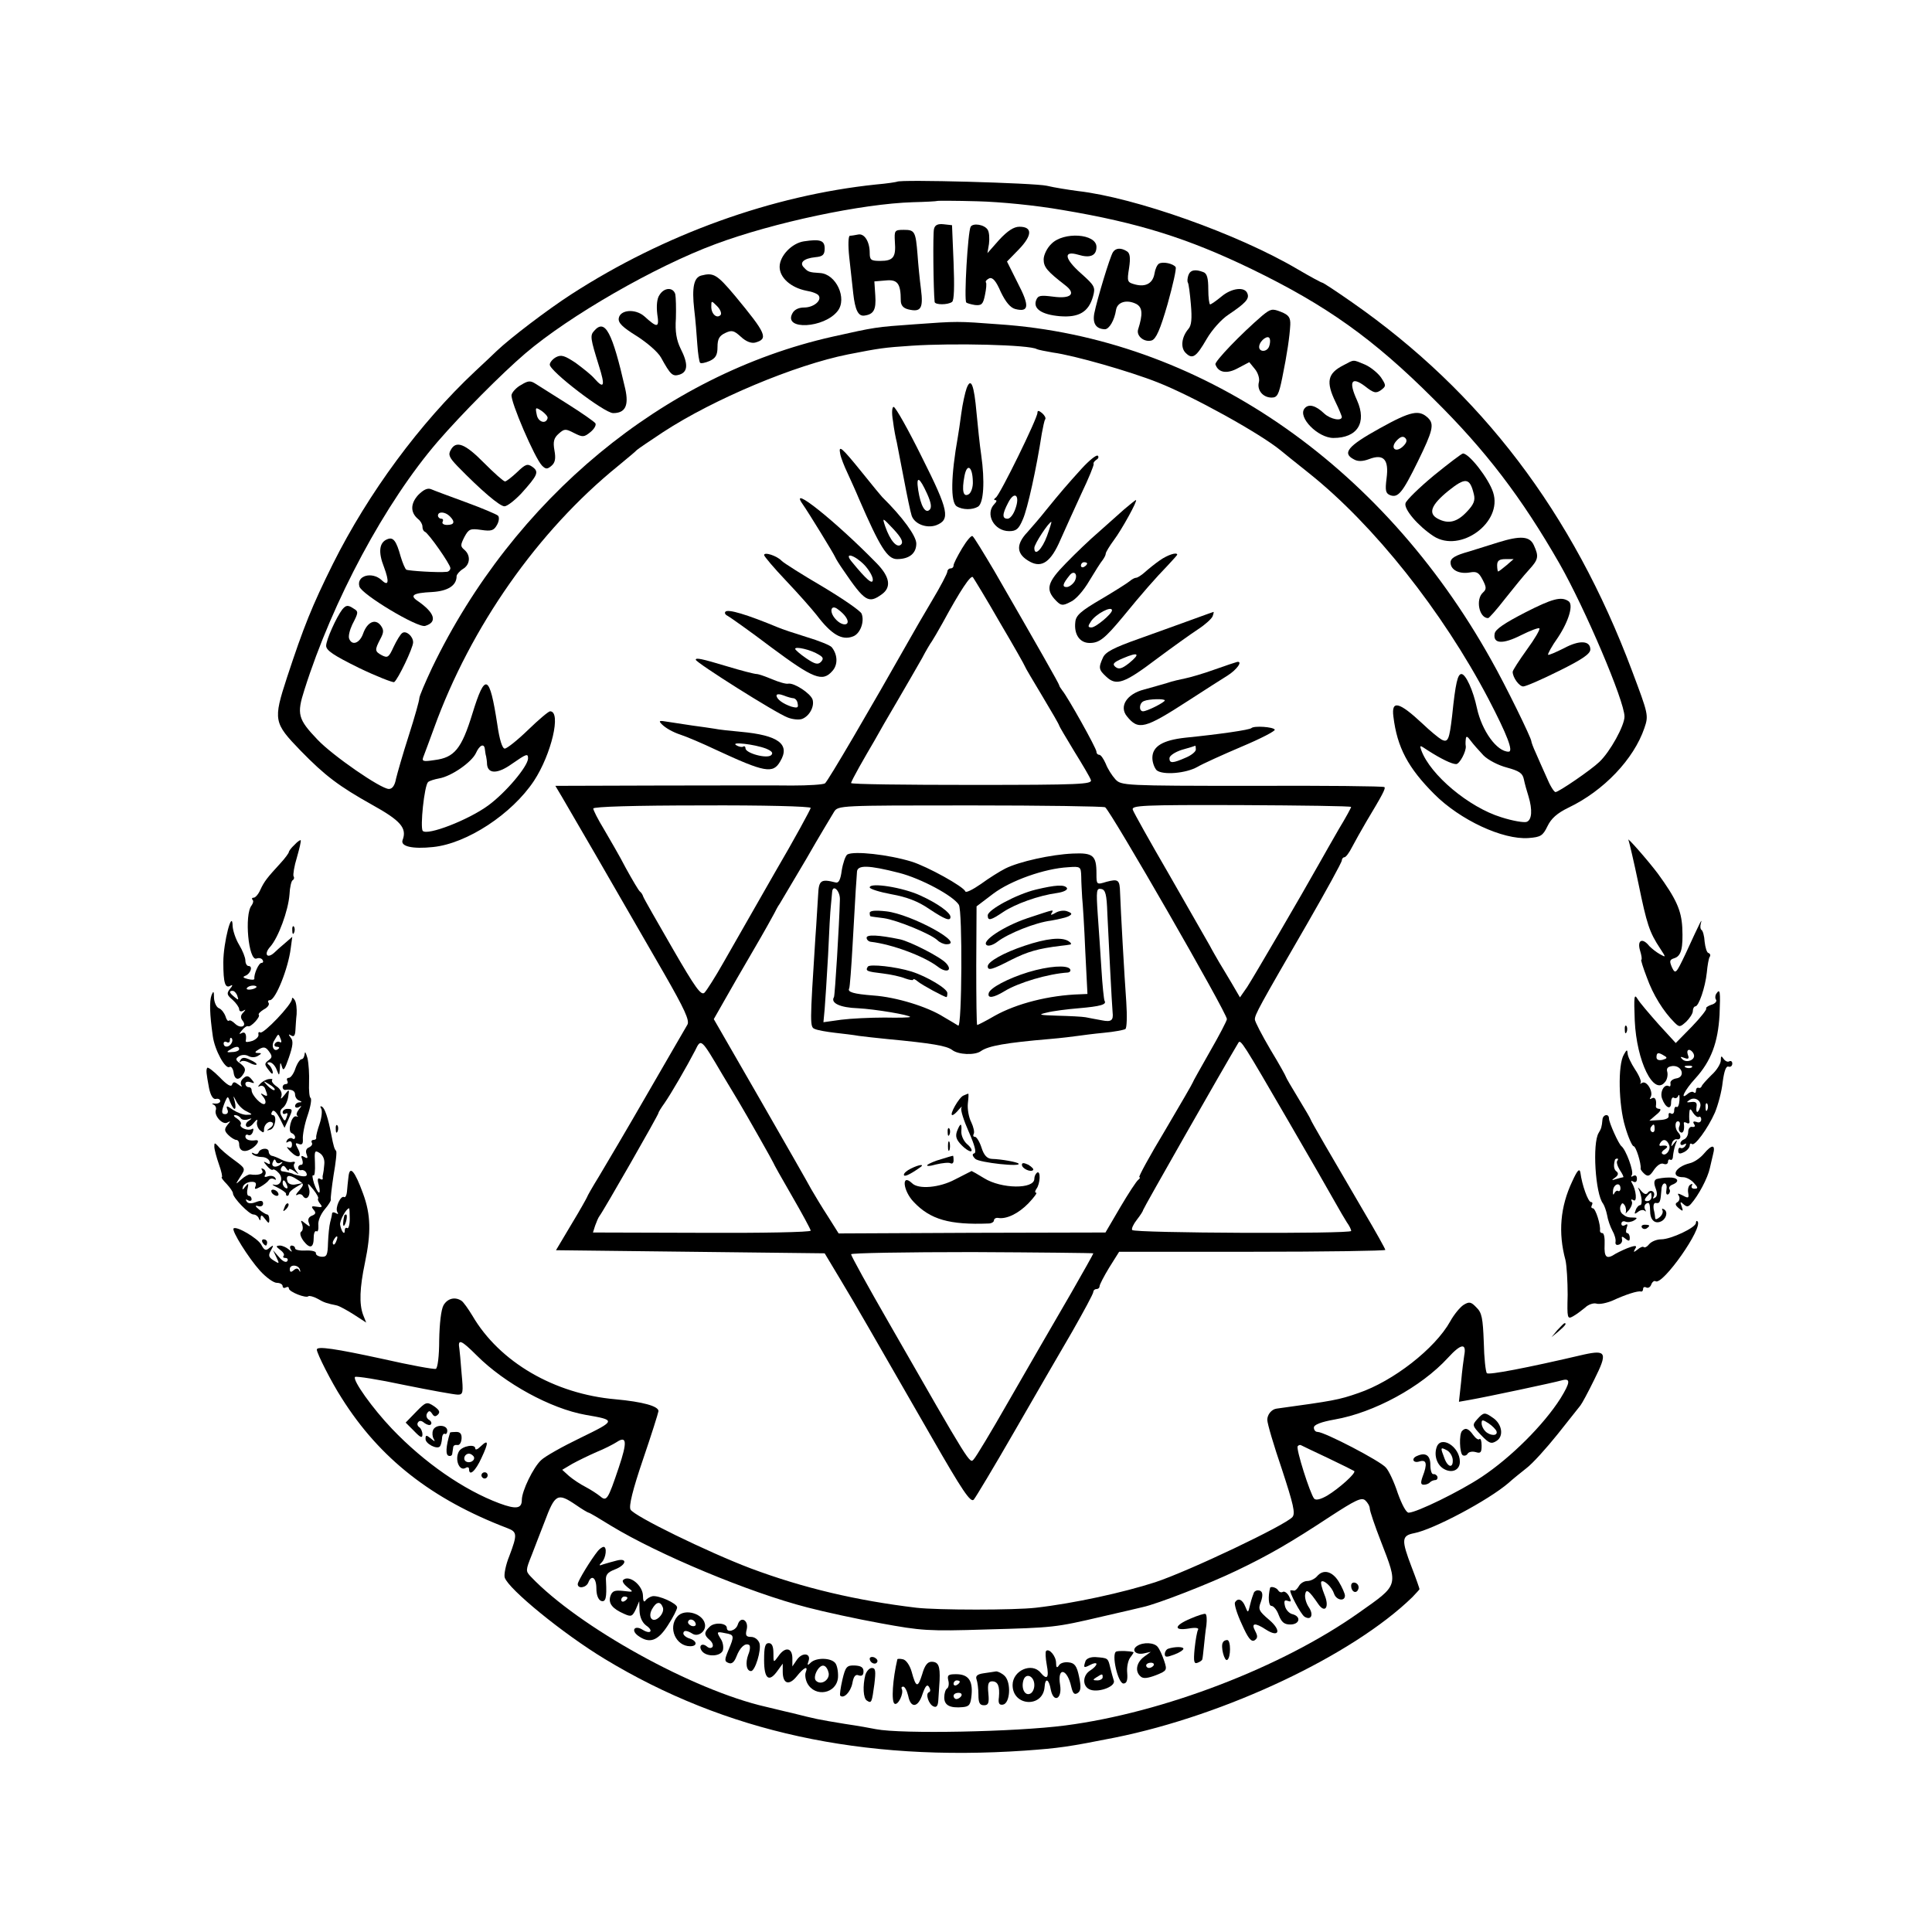 <?xml version="1.0" standalone="no"?>
<!DOCTYPE svg PUBLIC "-//W3C//DTD SVG 20010904//EN"
 "http://www.w3.org/TR/2001/REC-SVG-20010904/DTD/svg10.dtd">
<svg version="1.0" xmlns="http://www.w3.org/2000/svg"
 width="622pt" height="622pt" viewBox="0 0 622 622"
 preserveAspectRatio="xMidYMid meet">
<g transform="translate(0,622) scale(0.1,-0.1)"
fill="#000000" stroke="none">
<path d="M2888 5635 c-2 -1 -32 -6 -68 -9 -334 -35 -681 -160 -980 -353 -76
-49 -197 -141 -241 -183 -8 -8 -40 -38 -70 -66 -177 -166 -343 -391 -457 -619
-68 -137 -94 -202 -148 -366 -45 -138 -43 -146 44 -236 79 -81 123 -114 230
-174 92 -51 113 -75 98 -114 -7 -20 32 -29 98 -22 109 11 254 106 325 213 56
85 89 224 52 224 -5 0 -37 -27 -71 -60 -34 -33 -68 -60 -75 -60 -8 0 -17 29
-24 78 -25 162 -39 168 -80 35 -35 -114 -58 -142 -122 -150 -39 -6 -42 -4 -35
13 4 10 19 51 33 89 118 327 335 636 593 845 30 25 57 47 60 51 3 3 41 29 85
58 164 107 425 216 595 250 102 20 115 22 205 28 134 9 381 3 403 -11 4 -2 28
-7 52 -11 68 -9 249 -61 337 -96 112 -44 329 -164 396 -219 7 -6 48 -39 92
-74 208 -166 429 -444 577 -726 61 -117 81 -170 65 -170 -38 0 -86 67 -102
140 -12 57 -36 110 -50 110 -12 0 -19 -28 -30 -135 -9 -76 -13 -87 -34 -76 -9
5 -37 28 -61 51 -76 71 -101 77 -94 23 12 -99 47 -165 132 -250 83 -83 220
-147 303 -141 39 3 46 7 61 38 12 25 31 42 68 60 113 54 210 156 244 256 14
41 13 44 -40 185 -191 509 -486 896 -900 1185 -50 35 -94 64 -97 64 -3 0 -38
19 -79 43 -193 114 -524 231 -708 252 -30 4 -75 11 -100 17 -40 9 -473 21
-482 13z m532 -91 c245 -41 404 -91 609 -190 241 -117 392 -224 587 -419 167
-165 283 -317 405 -530 82 -144 209 -442 209 -492 0 -29 -46 -113 -81 -146
-27 -26 -131 -97 -141 -97 -5 0 -18 21 -29 48 -12 26 -27 61 -35 79 -8 17 -14
34 -14 37 0 10 -83 180 -129 261 -354 635 -944 1038 -1586 1081 -133 10 -132
10 -270 0 -127 -9 -126 -9 -265 -40 -543 -122 -1027 -522 -1289 -1066 -22 -47
-41 -91 -41 -98 0 -7 -15 -61 -34 -120 -19 -59 -37 -122 -41 -139 -4 -22 -12
-33 -23 -33 -26 0 -182 108 -230 159 -63 66 -67 82 -42 160 91 288 261 604
429 799 76 88 206 219 282 284 143 122 418 280 612 352 188 70 472 130 636
135 42 1 77 3 78 4 0 1 59 1 130 -1 75 -2 187 -13 273 -28z m1356 -1756 c15
-15 48 -32 75 -39 40 -11 51 -18 55 -38 3 -15 10 -39 15 -55 13 -43 11 -76 -6
-82 -8 -3 -45 3 -82 15 -104 32 -228 136 -257 215 -6 18 -6 18 21 0 42 -27 77
-44 91 -44 11 0 33 41 31 58 -1 4 -1 14 0 22 1 12 5 10 16 -5 8 -11 27 -32 41
-47z m-3215 20 c1 -7 2 -17 4 -23 1 -5 3 -17 3 -26 3 -31 34 -31 79 1 49 34
53 35 53 18 -1 -26 -72 -110 -128 -151 -64 -47 -196 -98 -211 -82 -9 11 5 145
17 157 4 4 20 9 36 12 40 7 104 52 118 81 12 27 27 33 29 13z"/>
<path d="M3007 5483 c-4 -14 -2 -197 2 -235 1 -10 43 -10 56 0 7 4 8 51 5 127
l-5 120 -27 3 c-18 2 -28 -2 -31 -15z"/>
<path d="M3125 5490 c-9 -15 -22 -237 -14 -244 2 -2 15 -6 28 -8 21 -2 26 2
32 32 4 19 6 38 3 41 -2 4 3 9 11 13 11 4 22 -9 37 -44 16 -33 31 -51 47 -55
44 -11 46 10 8 83 l-35 70 39 40 c43 45 43 72 1 72 -18 0 -38 -13 -65 -42
l-38 -43 5 30 c2 17 1 37 -4 45 -10 17 -47 23 -55 10z"/>
<path d="M2881 5442 c4 -50 -5 -62 -47 -62 -30 0 -34 3 -34 26 0 36 -17 63
-37 59 -10 -2 -22 -4 -27 -4 -5 -1 -6 -30 -2 -68 4 -38 10 -90 13 -118 6 -53
16 -74 36 -71 30 4 38 19 35 64 l-3 46 36 3 c38 4 49 -9 49 -64 0 -16 8 -25
24 -29 41 -10 49 3 41 65 -4 31 -9 81 -11 111 -6 75 -9 80 -44 80 -30 0 -31
-2 -29 -38z"/>
<path d="M3385 5435 c-14 -13 -25 -36 -25 -50 0 -25 11 -38 69 -83 37 -28 19
-45 -39 -37 -40 5 -48 4 -54 -11 -11 -28 18 -47 76 -52 62 -5 93 14 107 64 8
29 6 34 -39 74 -54 48 -57 74 -9 60 39 -12 59 -3 59 25 0 43 -106 50 -145 10z"/>
<path d="M2588 5443 c-39 -6 -78 -47 -78 -82 0 -35 36 -67 86 -77 19 -3 37
-10 40 -16 10 -16 -17 -38 -47 -38 -18 0 -32 -7 -38 -19 -30 -55 103 -48 146
8 31 40 -5 119 -57 122 -35 2 -39 4 -51 17 -17 16 -2 30 36 34 24 2 30 8 30
28 0 26 -14 31 -67 23z"/>
<path d="M3583 5408 c-10 -16 -51 -152 -60 -197 -6 -33 6 -50 34 -51 14 0 31
29 36 62 4 26 35 35 66 19 19 -11 21 -32 5 -82 -6 -21 20 -42 44 -35 14 5 27
34 51 117 17 61 29 114 26 119 -7 11 -41 19 -54 11 -6 -4 -12 -18 -14 -31 -5
-31 -27 -45 -62 -36 -26 7 -27 9 -20 53 5 33 3 48 -7 54 -19 12 -36 11 -45 -3z"/>
<path d="M3826 5334 c-3 -9 -4 -19 -2 -23 3 -4 7 -36 10 -71 4 -46 2 -68 -8
-79 -22 -26 -26 -60 -9 -77 22 -22 34 -14 68 45 17 29 47 63 70 78 55 37 68
51 61 68 -8 23 -51 18 -84 -10 -17 -14 -33 -25 -36 -25 -3 0 -6 22 -6 49 0 35
-4 51 -16 55 -26 10 -42 7 -48 -10z"/>
<path d="M2258 5333 c-24 -6 -31 -38 -23 -109 4 -32 8 -83 10 -113 2 -29 6
-56 9 -59 3 -3 17 0 31 6 19 9 25 19 25 45 0 26 6 36 25 45 21 10 28 8 50 -12
16 -15 33 -22 46 -19 44 12 36 29 -65 151 -58 69 -69 75 -108 65z m62 -127
c-12 -13 -30 3 -30 26 0 21 0 21 19 2 10 -10 15 -23 11 -28z"/>
<path d="M2123 5270 c-8 -11 -10 -35 -7 -61 7 -45 1 -46 -42 -7 -29 25 -78 21
-82 -7 -2 -15 13 -29 58 -57 33 -21 68 -51 78 -69 31 -56 37 -62 60 -55 27 9
28 35 3 84 -13 27 -18 54 -15 97 1 33 0 68 -2 78 -7 23 -36 22 -51 -3z"/>
<path d="M4064 5204 c-70 -60 -154 -148 -151 -157 9 -27 37 -32 73 -12 l36 19
18 -22 c10 -12 16 -31 13 -42 -7 -26 13 -50 41 -50 18 0 23 9 34 63 16 78 24
134 26 171 1 24 -5 32 -30 42 -28 11 -33 10 -60 -12z m22 -99 c-7 -20 -35 -19
-32 1 3 19 30 38 34 23 2 -5 1 -16 -2 -24z"/>
<path d="M1913 5155 c-14 -15 -12 -25 15 -112 21 -66 17 -77 -14 -42 -10 12
-38 34 -61 51 -35 23 -46 27 -63 18 -11 -6 -20 -17 -20 -24 0 -21 176 -156
204 -156 39 0 51 24 39 78 -42 184 -65 227 -100 187z"/>
<path d="M4325 5044 c-51 -26 -57 -53 -25 -119 11 -22 19 -43 20 -47 0 -15
-36 -8 -56 10 -28 27 -51 33 -64 17 -23 -28 43 -95 93 -95 77 0 108 49 76 121
-28 61 -18 78 25 46 29 -23 36 -24 52 -13 17 13 17 15 0 41 -10 14 -33 33 -51
41 -41 17 -34 17 -70 -2z"/>
<path d="M1678 4981 c-15 -8 -29 -23 -31 -32 -5 -19 75 -205 98 -228 12 -12
17 -12 30 -1 12 10 15 23 10 50 -5 28 -2 40 14 54 18 16 22 16 49 2 28 -14 32
-14 53 3 12 10 19 22 16 28 -3 5 -43 33 -89 62 -46 29 -92 58 -103 65 -17 11
-24 11 -47 -3z m85 -107 c-5 -21 -31 -13 -35 11 -5 24 -4 25 16 12 11 -8 20
-18 19 -23z"/>
<path d="M4442 4841 c-103 -57 -122 -80 -83 -100 12 -7 28 -7 49 1 47 18 64
-2 56 -62 -5 -39 -3 -48 11 -54 26 -10 40 7 90 109 48 98 53 119 33 139 -29
28 -55 23 -156 -33z m76 -57 c-24 -24 -44 -7 -22 17 12 13 21 16 28 9 7 -7 5
-15 -6 -26z"/>
<path d="M1451 4771 c-9 -15 -4 -25 22 -52 76 -78 136 -129 151 -129 9 0 33
19 54 41 54 60 58 70 36 86 -16 11 -22 9 -49 -17 -17 -16 -35 -30 -39 -30 -5
0 -35 27 -68 60 -61 62 -90 73 -107 41z"/>
<path d="M4616 4689 c-47 -39 -88 -79 -91 -89 -6 -19 40 -73 90 -106 86 -56
224 44 192 141 -14 44 -77 125 -97 125 -4 0 -46 -32 -94 -71z m129 -60 c5 -20
0 -33 -23 -57 -31 -33 -59 -40 -93 -22 -32 17 -22 44 33 89 56 45 70 44 83
-10z"/>
<path d="M1346 4626 c-25 -28 -25 -56 0 -77 8 -6 14 -17 14 -24 0 -8 3 -15 8
-17 12 -5 82 -105 82 -117 0 -6 -6 -12 -12 -12 -27 -3 -122 3 -130 7 -4 3 -12
22 -18 42 -14 51 -24 64 -43 56 -26 -10 -30 -41 -11 -89 18 -48 15 -64 -7 -43
-31 29 -82 15 -72 -20 6 -25 189 -135 212 -127 40 12 31 42 -24 80 -27 18 -16
26 46 29 51 3 79 21 79 51 0 5 9 16 20 23 24 14 26 44 5 62 -13 11 -13 15 0
41 14 26 19 28 54 23 33 -5 41 -2 51 16 7 12 8 26 3 30 -4 4 -51 24 -103 43
-52 19 -103 38 -112 42 -12 5 -25 -2 -42 -19z m102 -68 c18 -18 15 -28 -9 -28
-11 0 -17 5 -14 10 3 6 1 10 -4 10 -6 0 -11 5 -11 10 0 14 23 13 38 -2z"/>
<path d="M4824 4474 c-21 -7 -65 -20 -96 -30 -43 -12 -58 -21 -58 -35 0 -24
28 -38 62 -32 22 4 29 0 41 -23 13 -25 13 -31 1 -42 -24 -22 -12 -82 17 -82 3
0 28 28 55 63 27 34 61 76 76 92 31 34 33 43 16 80 -13 29 -43 31 -114 9z m26
-74 c-13 -11 -25 -20 -27 -20 -1 0 -3 9 -3 20 0 15 7 20 27 20 l26 0 -23 -20z"/>
<path d="M4910 4248 c-66 -34 -96 -54 -98 -68 -6 -33 26 -35 85 -5 30 15 57
25 59 22 3 -3 -15 -34 -40 -68 -25 -35 -46 -67 -46 -72 0 -18 21 -47 34 -47 8
0 59 22 115 50 75 37 101 55 101 69 0 29 -35 31 -85 4 -26 -13 -49 -23 -51
-21 -2 2 12 28 32 56 35 53 51 107 33 117 -23 15 -51 8 -139 -37z"/>
<path d="M1102 4258 c-19 -25 -52 -98 -52 -117 0 -15 24 -31 105 -71 58 -28
110 -48 114 -46 12 8 61 110 61 128 0 20 -23 39 -35 30 -6 -4 -18 -24 -28 -45
-15 -33 -19 -36 -37 -27 -24 13 -24 17 -6 52 12 22 12 30 2 44 -18 24 -44 11
-57 -26 -11 -31 -36 -40 -45 -16 -3 8 2 28 10 45 20 39 21 42 4 52 -18 12 -24
11 -36 -3z"/>
<path d="M3112 4970 c-5 -14 -13 -50 -17 -80 -4 -30 -9 -64 -11 -75 -23 -129
-24 -212 -4 -225 19 -12 51 -12 69 -1 18 12 22 82 10 166 -5 33 -11 94 -15
135 -8 91 -18 117 -32 80z m20 -300 c1 -17 -5 -36 -13 -41 -18 -11 -23 11 -14
58 8 43 26 32 27 -17z"/>
<path d="M2875 4864 c3 -25 9 -56 12 -67 2 -12 13 -66 23 -119 10 -53 21 -106
25 -118 9 -27 48 -42 79 -31 46 18 41 46 -46 219 -44 89 -85 162 -91 162 -5 0
-7 -18 -2 -46z m110 -234 c13 -29 15 -44 8 -51 -14 -14 -29 12 -37 64 -7 47 4
42 29 -13z"/>
<path d="M3340 4891 c0 -18 -121 -265 -134 -273 -6 -4 -7 -8 -2 -8 6 0 5 -5
-2 -12 -32 -32 -2 -88 47 -88 23 0 31 7 44 38 15 33 44 165 61 276 4 21 8 42
11 46 3 4 -2 13 -10 20 -11 9 -15 9 -15 1z m-71 -309 c-6 -18 -17 -32 -25 -32
-18 0 -18 14 2 52 20 39 39 24 23 -20z"/>
<path d="M2705 4759 c2 -12 13 -40 24 -63 10 -22 27 -59 36 -81 68 -157 92
-195 123 -195 39 0 62 18 62 50 0 24 -43 84 -110 150 -3 3 -32 38 -64 78 -67
83 -77 91 -71 61z m196 -292 c-13 -13 -35 12 -51 58 -10 30 -10 30 26 -8 26
-28 33 -42 25 -50z"/>
<path d="M3483 4712 c-48 -53 -67 -75 -115 -134 -18 -23 -45 -54 -60 -71 -39
-41 -36 -72 9 -96 38 -20 67 1 97 71 15 34 46 102 68 150 23 48 40 90 39 94
-2 4 3 10 9 14 7 4 8 10 4 13 -5 3 -28 -16 -51 -41z m-112 -217 c-16 -44 -41
-68 -41 -39 0 13 47 84 55 84 1 0 -5 -20 -14 -45z"/>
<path d="M2584 4597 c19 -27 100 -159 105 -171 2 -5 13 -23 25 -40 70 -103 82
-110 124 -80 33 23 27 57 -16 101 -133 136 -285 257 -238 190z m199 -196 c15
-16 27 -37 27 -47 0 -18 -20 -1 -69 59 -25 31 11 20 42 -12z"/>
<path d="M3619 4580 c-19 -17 -56 -50 -82 -73 -27 -23 -74 -68 -105 -100 -61
-62 -67 -85 -32 -121 16 -16 21 -17 46 -4 17 7 43 37 61 68 18 30 37 60 43 67
5 7 10 16 10 21 0 4 12 24 26 43 25 33 78 129 71 129 -2 0 -19 -14 -38 -30z
m-119 -174 c0 -3 -4 -8 -10 -11 -5 -3 -10 -1 -10 4 0 6 5 11 10 11 6 0 10 -2
10 -4z m-40 -57 c-6 -10 -18 -19 -26 -19 -15 0 -13 10 9 37 14 19 29 5 17 -18z"/>
<path d="M3097 4454 c-15 -25 -27 -49 -27 -54 0 -6 -4 -10 -10 -10 -5 0 -10
-5 -10 -10 0 -6 -22 -48 -49 -93 -27 -45 -59 -101 -72 -124 -125 -221 -264
-459 -273 -465 -6 -4 -53 -7 -106 -7 -52 1 -245 0 -428 0 l-334 -1 22 -37 c22
-37 160 -275 328 -567 66 -115 83 -152 75 -165 -5 -9 -63 -108 -128 -221 -65
-113 -136 -233 -157 -268 -21 -34 -38 -64 -38 -66 0 -1 -22 -41 -50 -87 l-50
-84 432 -5 433 -5 51 -85 c53 -88 88 -150 294 -508 98 -171 125 -211 135 -200
6 7 65 105 130 218 65 113 149 258 187 323 37 65 68 122 68 128 0 5 5 9 10 9
6 0 10 4 10 9 0 5 14 32 31 60 l32 51 428 0 c236 0 429 3 429 6 0 3 -31 59
-69 123 -109 186 -171 293 -171 296 0 2 -18 33 -40 69 -22 36 -40 67 -40 69 0
2 -22 42 -50 88 -27 46 -50 90 -50 97 0 16 14 41 169 309 61 106 111 197 111
203 0 5 4 10 8 10 5 0 16 15 25 33 9 17 30 55 46 82 51 85 63 107 58 111 -2 3
-194 5 -425 4 -415 0 -422 1 -441 21 -11 12 -25 34 -31 50 -7 16 -16 29 -21
29 -5 0 -9 4 -9 10 0 11 -93 177 -110 197 -5 7 -10 14 -10 17 0 4 -70 127
-209 368 -35 59 -66 110 -70 112 -4 3 -19 -15 -34 -40z m122 -238 c45 -76 81
-140 81 -142 0 -2 25 -44 55 -94 30 -50 55 -93 55 -96 0 -2 22 -39 48 -82 26
-42 51 -84 54 -93 5 -14 -33 -16 -383 -16 -214 0 -389 2 -389 6 0 3 12 26 26
51 14 25 36 63 49 85 12 22 46 81 75 130 29 50 64 110 78 135 13 25 28 50 32
55 4 6 20 33 35 60 57 105 90 154 97 147 3 -4 43 -69 87 -146z m-609 -597 c0
-4 -52 -100 -117 -211 -64 -112 -138 -241 -164 -287 -26 -46 -54 -90 -61 -97
-11 -10 -29 15 -103 143 -49 85 -92 160 -94 166 -2 7 -7 14 -11 17 -4 3 -24
37 -45 75 -20 39 -53 95 -71 126 -19 31 -34 61 -34 66 0 6 133 10 350 10 194
1 350 -3 350 -8z m948 2 c18 -12 392 -662 392 -682 0 -5 -25 -53 -55 -105 -30
-53 -55 -97 -55 -99 0 -2 -40 -71 -89 -154 -50 -83 -87 -151 -83 -151 4 0 2
-4 -3 -8 -6 -4 -32 -44 -58 -88 l-48 -82 -429 -1 -430 -2 -34 54 c-19 29 -43
69 -54 88 -10 19 -85 150 -166 291 l-148 257 33 58 c18 32 60 105 94 163 34
58 64 112 68 120 4 8 11 22 17 30 5 8 44 74 86 145 41 72 82 139 89 151 13 21
17 21 439 21 234 0 429 -3 434 -6z m792 1 c0 -2 -17 -34 -39 -70 -21 -37 -49
-85 -61 -107 -61 -109 -216 -374 -235 -403 l-23 -33 -28 48 c-16 26 -33 56
-39 65 -5 9 -20 34 -31 55 -12 21 -71 124 -131 229 -61 105 -113 198 -116 207
-5 14 29 16 348 15 195 -1 355 -3 355 -6z m-2024 -862 c25 -41 49 -82 54 -90
24 -40 110 -192 110 -194 0 -2 27 -50 60 -107 33 -57 60 -107 60 -111 0 -5
-158 -8 -350 -7 l-351 1 7 22 c4 11 10 26 14 31 12 15 190 326 190 332 0 3 9
17 19 31 21 30 72 118 99 170 19 39 18 41 88 -78z m1820 -146 c70 -120 138
-239 152 -264 14 -25 31 -54 38 -65 8 -11 14 -23 14 -28 0 -10 -699 -7 -705 3
-3 4 4 19 15 33 11 14 20 28 20 31 0 4 255 452 307 539 7 12 15 -1 159 -249z
m-626 -429 c0 -2 -32 -59 -71 -127 -102 -176 -97 -167 -204 -353 -53 -93 -103
-176 -110 -183 -13 -15 -8 -24 -272 437 -68 118 -123 218 -123 223 0 4 176 7
390 7 215 -1 390 -3 390 -4z"/>
<path d="M2728 3469 c-6 -4 -14 -27 -18 -51 -4 -31 -10 -42 -20 -39 -47 12
-54 7 -56 -39 -2 -25 -5 -88 -9 -140 -18 -281 -18 -287 -1 -293 9 -4 38 -9 64
-12 26 -3 61 -7 77 -10 17 -2 57 -7 90 -10 148 -14 192 -22 210 -35 20 -16 74
-18 93 -4 24 17 81 27 222 39 36 3 76 8 90 10 14 2 52 7 84 10 33 3 64 9 69
12 5 3 6 42 3 87 -6 82 -18 295 -20 353 -1 41 -6 44 -44 34 -32 -10 -32 -9
-32 27 0 58 -11 67 -76 64 -70 -3 -173 -26 -217 -48 -18 -9 -53 -31 -79 -50
-26 -18 -48 -29 -50 -24 -6 16 -122 80 -173 96 -75 23 -186 35 -207 23z m166
-59 c71 -18 175 -74 193 -103 12 -19 10 -396 -2 -389 -5 3 -26 16 -47 28 -52
33 -153 64 -226 69 -64 5 -85 11 -78 23 2 4 7 68 11 142 4 74 9 153 10 175 2
22 3 48 4 58 1 23 37 22 135 -3z m587 -12 c0 -18 2 -49 3 -68 2 -19 7 -97 10
-172 l7 -138 -23 -1 c-101 -3 -205 -30 -275 -69 -29 -17 -55 -30 -57 -30 -2 0
-3 86 -3 191 l1 191 54 41 c56 42 165 81 241 85 40 3 41 2 42 -30z m-777 -74
c-2 -82 -16 -308 -19 -314 -12 -19 19 -34 77 -36 57 -3 168 -22 168 -28 0 -2
-37 -3 -82 -2 -46 0 -109 -3 -140 -7 l-57 -8 4 43 c2 24 7 102 11 173 3 72 7
144 9 160 2 17 3 36 4 43 2 27 26 4 25 -24z m861 -44 c3 -65 15 -302 17 -319
3 -26 -4 -32 -34 -26 -18 3 -42 8 -53 10 -11 2 -51 4 -90 5 -60 2 -65 3 -35
10 19 5 66 11 103 14 70 6 91 12 83 24 -2 4 -7 50 -10 102 -3 52 -9 133 -12
178 -5 75 -4 83 11 80 14 -2 18 -17 20 -78z"/>
<path d="M2800 3363 c0 -5 32 -15 70 -22 50 -9 86 -23 121 -47 51 -34 69 -41
69 -26 0 14 -42 44 -97 69 -56 26 -163 43 -163 26z"/>
<path d="M2800 3281 c0 -6 1 -11 3 -11 1 -1 20 -3 42 -6 43 -6 152 -51 173
-71 7 -7 20 -13 29 -13 64 0 -113 97 -194 106 -36 4 -53 2 -53 -5z"/>
<path d="M2790 3201 c0 -6 6 -12 13 -13 69 -8 171 -46 216 -80 28 -22 49 -13
27 11 -18 20 -116 70 -149 77 -68 14 -107 16 -107 5z"/>
<path d="M2794 3108 c-9 -14 -3 -16 48 -22 25 -3 58 -10 72 -16 14 -5 26 -7
26 -4 0 4 7 1 15 -6 13 -11 85 -50 92 -50 2 0 3 6 3 13 0 14 -65 53 -115 69
-51 16 -135 25 -141 16z"/>
<path d="M3335 3356 c-62 -15 -155 -65 -155 -83 0 -19 10 -16 50 11 39 26 114
53 173 61 21 3 35 10 32 16 -8 12 -37 10 -100 -5z"/>
<path d="M3308 3264 c-77 -26 -151 -75 -131 -87 6 -4 21 1 34 11 35 27 123 62
172 68 23 4 49 10 57 14 13 7 12 10 -4 16 -10 4 -27 2 -38 -5 -12 -7 -17 -8
-13 -2 8 14 14 15 -77 -15z"/>
<path d="M3298 3175 c-66 -22 -118 -51 -118 -66 0 -15 14 -11 76 21 52 26 85
36 159 45 11 1 25 3 30 4 6 1 3 6 -5 11 -22 14 -71 9 -142 -15z"/>
<path d="M3310 3090 c-65 -20 -124 -51 -127 -68 -4 -17 15 -15 51 7 46 28 141
56 204 60 7 1 10 6 7 11 -9 14 -69 10 -135 -10z"/>
<path d="M3102 2693 c-14 -5 -47 -63 -36 -63 4 0 13 8 21 18 8 9 12 12 8 5 -3
-7 8 -41 24 -77 19 -43 25 -66 18 -69 -8 -2 -7 -8 3 -18 13 -12 151 -27 139
-15 -5 5 -54 14 -86 15 -15 1 -25 11 -33 36 -6 19 -16 35 -21 35 -6 0 -7 4 -4
10 3 5 -1 22 -8 37 -8 15 -13 43 -11 61 2 17 3 32 1 31 -1 0 -8 -3 -15 -6z"/>
<path d="M3081 2578 c-6 -17 -2 -28 16 -46 13 -13 27 -21 30 -18 4 3 -3 14
-14 23 -11 10 -19 28 -18 41 2 28 -3 28 -14 0z"/>
<path d="M3051 2574 c0 -11 3 -14 6 -6 3 7 2 16 -1 19 -3 4 -6 -2 -5 -13z"/>
<path d="M3052 2530 c0 -14 2 -19 5 -12 2 6 2 18 0 25 -3 6 -5 1 -5 -13z"/>
<path d="M3030 2488 c-19 -5 -39 -14 -44 -18 -5 -5 7 -5 27 1 21 5 42 7 47 4
6 -3 10 1 10 9 0 9 -1 16 -2 15 -2 0 -19 -5 -38 -11z"/>
<path d="M3290 2470 c0 -12 28 -25 36 -17 3 3 -4 10 -15 17 -15 7 -21 7 -21 0z"/>
<path d="M2933 2458 c-13 -6 -23 -15 -23 -20 0 -8 17 -1 50 22 20 13 1 12 -27
-2z"/>
<path d="M3075 2423 c-50 -27 -119 -33 -139 -12 -35 33 -29 -25 6 -61 53 -56
115 -74 241 -69 9 0 17 5 17 10 0 5 6 9 13 8 27 -5 66 14 98 47 18 19 29 34
25 34 -5 0 -4 6 1 13 12 16 14 59 2 52 -5 -4 -9 -12 -9 -20 0 -34 -106 -33
-162 2 -21 13 -39 23 -40 23 -2 -1 -25 -13 -53 -27z"/>
<path d="M2460 4433 c0 -4 32 -42 71 -83 39 -41 83 -91 98 -110 47 -62 81 -83
117 -69 23 8 38 47 28 73 -3 9 -60 48 -125 87 -65 38 -125 76 -132 83 -16 17
-57 30 -57 19z m262 -198 c21 -29 -9 -35 -33 -7 -21 24 -13 48 9 30 10 -7 20
-17 24 -23z"/>
<path d="M3734 4416 c-16 -11 -38 -29 -48 -38 -11 -10 -24 -18 -28 -18 -5 0
-14 -5 -21 -11 -7 -6 -48 -32 -92 -58 -65 -38 -81 -52 -83 -73 -5 -40 14 -68
46 -68 31 0 48 13 107 84 62 76 107 127 143 164 17 18 32 35 32 36 0 10 -32
-1 -56 -18z m-154 -161 c0 -11 -52 -55 -66 -55 -12 0 -12 4 -2 19 15 24 68 52
68 36z"/>
<path d="M2335 4250 c-3 -4 1 -10 8 -13 6 -3 70 -48 140 -101 136 -101 165
-113 197 -76 18 20 17 52 -2 76 -4 6 -41 21 -81 33 -39 12 -81 26 -92 31 -99
41 -163 61 -170 50z m300 -137 c16 -9 17 -14 8 -24 -10 -10 -20 -7 -48 12 -19
13 -35 27 -35 30 0 9 51 -3 75 -18z"/>
<path d="M3840 4226 c-36 -13 -113 -41 -172 -62 -82 -29 -109 -43 -117 -61
-15 -33 -14 -39 11 -62 32 -30 58 -21 161 57 51 38 111 81 134 96 23 15 44 34
47 42 3 8 4 14 3 14 -1 0 -31 -11 -67 -24z m-205 -141 c-23 -18 -33 -21 -44
-12 -11 9 -6 15 25 28 49 21 57 15 19 -16z"/>
<path d="M2240 4096 c0 -9 258 -172 296 -186 15 -6 35 -8 45 -5 24 8 42 40 35
63 -7 20 -59 54 -78 51 -7 -2 -30 5 -52 14 -21 9 -44 17 -50 17 -7 0 -50 11
-96 25 -83 25 -100 28 -100 21z m315 -124 c6 -1 12 -8 13 -17 3 -14 -1 -15
-20 -10 -27 9 -48 24 -48 36 0 5 10 5 23 0 12 -5 27 -9 32 -9z"/>
<path d="M3909 4064 c-36 -13 -78 -25 -93 -28 -15 -3 -42 -9 -59 -15 -18 -5
-51 -15 -74 -21 -55 -14 -81 -54 -55 -86 37 -46 57 -41 199 51 51 33 107 69
125 80 30 19 50 47 31 44 -4 -1 -38 -12 -74 -25z m-159 -99 c0 -6 -57 -35 -70
-35 -14 0 -13 27 3 33 16 7 67 8 67 2z"/>
<path d="M2131 3888 c12 -12 35 -25 59 -33 19 -6 73 -29 115 -49 157 -73 184
-78 207 -37 33 55 -6 84 -127 95 -33 3 -71 7 -85 10 -14 2 -45 7 -70 10 -25 4
-60 9 -79 12 -29 5 -32 4 -20 -8z m335 -78 c19 -8 24 -14 17 -21 -13 -13 -83
6 -83 22 0 6 -4 8 -8 5 -4 -2 -14 0 -22 5 -19 12 59 3 96 -11z"/>
<path d="M4029 3876 c-6 -6 -104 -20 -213 -31 -73 -8 -106 -28 -106 -65 0 -15
7 -33 14 -40 20 -16 94 -10 131 11 17 10 81 39 142 65 62 26 110 51 107 55 -5
9 -67 13 -75 5z m-179 -69 c0 -7 -15 -19 -32 -26 -43 -19 -53 -19 -53 -2 0 8
18 20 40 27 22 6 41 12 43 13 1 1 2 -5 2 -12z"/>
<path d="M948 3500 c-10 -9 -18 -20 -18 -23 0 -3 -12 -20 -27 -36 -43 -47 -52
-58 -65 -86 -6 -14 -16 -25 -21 -25 -6 0 -7 -3 -4 -7 4 -3 2 -11 -3 -18 -24
-29 -10 -181 16 -171 7 3 16 1 19 -4 4 -6 2 -10 -3 -10 -9 0 -25 -36 -23 -51
0 -4 -9 -4 -21 -1 -16 4 -18 7 -7 11 16 7 24 31 9 31 -5 0 -10 8 -10 18 0 9
-9 32 -20 50 -11 18 -20 45 -21 60 -1 59 -30 -52 -30 -116 0 -68 6 -86 24 -75
7 4 6 -1 -2 -10 -12 -15 -11 -20 8 -36 11 -10 21 -24 21 -30 0 -7 6 -9 13 -5
9 5 9 4 0 -6 -9 -9 -9 -17 -2 -26 15 -18 -6 -27 -24 -10 -8 8 -17 13 -20 10
-3 -3 -8 3 -11 14 -4 11 -13 23 -21 26 -8 3 -15 18 -16 33 0 23 -2 24 -8 9 -7
-19 -6 -61 4 -131 6 -46 41 -109 54 -100 5 3 11 -5 13 -17 3 -26 18 -28 32 -5
8 13 6 20 -9 32 -17 12 -18 16 -6 24 9 6 22 6 31 1 9 -5 22 -5 31 1 12 7 12 9
-1 9 -11 0 -10 4 4 12 15 9 22 7 32 -7 11 -15 11 -20 -2 -29 -13 -10 -13 -13
1 -31 10 -14 14 -15 13 -5 -2 8 -7 18 -13 22 -6 5 -5 8 3 8 7 0 17 -10 22 -22
9 -23 9 -23 11 2 1 21 2 22 7 5 4 -15 9 -8 22 30 13 38 15 54 6 64 -8 11 -8
13 2 7 8 -5 12 0 13 16 1 13 2 37 4 53 1 17 -1 37 -6 45 -5 8 -9 10 -9 4 0
-18 -92 -114 -102 -108 -5 3 -7 0 -6 -6 2 -7 -7 -16 -19 -21 -13 -4 -22 -5
-22 -1 4 22 -2 32 -13 26 -9 -5 -9 -3 1 9 7 9 16 15 20 13 8 -4 41 31 34 37
-2 3 5 10 16 17 12 6 19 15 16 21 -4 5 -2 9 4 9 18 0 59 102 67 167 l5 37 -23
-20 c-12 -10 -29 -25 -36 -32 -23 -20 -33 -3 -12 20 26 29 58 116 62 168 1 23
6 44 10 46 5 3 6 9 3 13 -2 5 2 32 11 61 8 28 14 53 12 55 -2 1 -11 -5 -20
-15z m-123 -459 c-9 -8 -36 -10 -30 -2 2 4 11 8 20 8 8 0 13 -3 10 -6z m-61
-27 c5 -14 4 -15 -9 -4 -17 14 -19 20 -6 20 5 0 12 -7 15 -16z m140 -140 c3
-8 2 -12 -3 -9 -5 3 -12 1 -16 -5 -3 -5 -1 -10 6 -10 7 0 10 -3 6 -6 -14 -14
-26 8 -14 26 14 24 13 24 21 4z m-159 -13 c-8 -14 -25 -14 -25 0 0 5 5 7 10 4
6 -3 10 -1 10 6 0 7 3 10 6 6 3 -3 3 -10 -1 -16z m25 -19 c0 -4 -10 -9 -22 -9
-18 -2 -20 0 -8 7 18 12 30 13 30 2z"/>
<path d="M5243 3515 c2 -5 17 -68 32 -140 27 -131 35 -156 70 -209 19 -29 19
-29 -1 -18 -11 6 -26 18 -34 26 -22 28 -40 20 -30 -14 5 -16 7 -30 4 -30 -2 0
6 -26 18 -57 20 -56 53 -109 89 -145 16 -16 18 -15 38 3 11 11 21 26 21 34 0
8 4 15 8 15 11 0 32 61 37 109 2 22 6 45 9 50 4 5 2 11 -4 13 -5 1 -10 18 -12
36 -1 19 -6 36 -10 38 -4 3 -5 12 -2 22 5 18 0 9 -50 -100 -30 -63 -32 -65
-43 -43 -9 21 -8 25 7 30 23 7 29 32 26 99 -3 56 -20 93 -79 174 -34 45 -103
123 -94 107z"/>
<path d="M941 3224 c0 -11 3 -14 6 -6 3 7 2 16 -1 19 -3 4 -6 -2 -5 -13z"/>
<path d="M5525 3020 c-3 -5 -4 -14 0 -19 3 -5 -4 -13 -16 -16 -11 -4 -18 -9
-16 -12 3 -2 -18 -29 -46 -58 l-52 -53 -55 60 c-30 34 -61 70 -68 82 -11 18
-12 8 -9 -70 6 -131 61 -243 97 -198 7 7 10 22 8 32 -4 13 1 18 17 20 31 2 42
-36 11 -40 -11 -2 -20 -9 -18 -16 1 -8 -1 -11 -5 -9 -15 9 -30 -19 -22 -40 11
-30 29 -38 29 -13 0 12 4 19 9 16 5 -4 12 0 14 6 3 7 5 1 4 -14 -1 -15 -5 -24
-9 -22 -4 3 -8 -2 -8 -11 0 -9 -5 -13 -10 -10 -6 4 -9 1 -8 -7 2 -8 -9 -13
-30 -14 l-32 -2 22 19 c13 10 17 18 11 19 -7 0 -12 3 -12 8 3 20 -2 32 -13 26
-7 -4 -8 -3 -4 4 10 16 -12 54 -27 46 -7 -4 -9 -4 -5 0 3 4 -5 24 -18 43 -13
20 -24 43 -24 52 -1 13 -3 12 -12 -4 -20 -33 -17 -163 4 -232 10 -35 23 -63
27 -63 8 0 25 -56 23 -72 -1 -3 5 -11 13 -18 11 -9 17 -6 30 14 10 14 22 23
31 19 8 -3 14 0 14 7 0 6 4 9 8 6 4 -2 8 3 8 12 1 9 4 26 8 37 7 17 6 17 -4 5
-10 -13 -11 -13 -7 0 2 8 10 14 16 12 12 -2 15 11 4 22 -11 11 -12 36 -1 36 6
0 8 -7 5 -15 -4 -8 -2 -17 3 -20 9 -6 14 8 11 28 -1 5 3 5 9 2 6 -4 11 -1 9 6
-1 8 -1 21 0 29 1 12 4 11 12 -3 6 -9 14 -15 18 -13 4 3 8 -1 8 -8 0 -8 -7
-12 -15 -8 -10 3 -13 1 -8 -7 5 -7 2 -10 -6 -9 -7 2 -13 -6 -13 -16 0 -11 -6
-21 -13 -24 -6 -2 -12 -8 -12 -13 0 -6 5 -7 12 -3 7 4 8 3 4 -5 -4 -6 -11 -9
-15 -7 -4 3 -8 -1 -8 -9 0 -10 5 -11 19 -4 10 5 18 15 18 21 0 6 3 8 7 5 8 -9
51 49 74 101 10 24 22 68 25 98 5 37 11 53 19 50 6 -2 12 2 12 10 0 7 -5 10
-10 7 -5 -3 -13 1 -18 8 -7 11 -9 10 -9 -5 0 -10 -13 -32 -30 -47 -16 -16 -31
-32 -32 -37 -2 -4 -6 -6 -10 -4 -5 1 -8 -3 -8 -10 0 -6 -3 -8 -7 -5 -3 4 -12
2 -20 -5 -26 -22 -10 12 25 50 51 56 73 116 78 205 3 75 2 87 -11 67z m-72
-194 c7 -18 -23 -30 -37 -16 -8 8 -6 9 7 4 13 -5 16 -2 11 10 -3 9 -2 16 4 16
5 0 12 -6 15 -14z m-95 -5 c11 -6 9 -9 -5 -13 -12 -3 -20 0 -20 8 0 16 6 17
25 5z m89 -37 c-3 -3 -12 -4 -19 -1 -8 3 -5 6 6 6 11 1 17 -2 13 -5z m26 -130
c-7 -20 -14 -18 -11 4 2 12 -3 16 -17 14 -16 -2 -17 -1 -5 7 18 12 41 -5 33
-25z m24 -6 c-3 -8 -6 -5 -6 6 -1 11 2 17 5 13 3 -3 4 -12 1 -19z m-170 -63
c0 -8 -4 -12 -9 -9 -5 3 -6 10 -3 15 9 13 12 11 12 -6z m47 -52 c6 -16 -13
-38 -23 -27 -3 3 1 9 9 14 14 9 7 14 -13 11 -5 -1 -6 3 -2 9 9 15 22 12 29 -7z"/>
<path d="M5231 2904 c0 -11 3 -14 6 -6 3 7 2 16 -1 19 -3 4 -6 -2 -5 -13z"/>
<path d="M981 2828 c-1 -10 -5 -18 -10 -18 -5 0 -14 -13 -20 -30 -5 -16 -15
-30 -21 -30 -6 0 -8 -4 -5 -10 3 -5 1 -10 -4 -10 -6 0 -11 -4 -11 -10 0 -5 3
-9 8 -9 20 3 32 -2 32 -15 0 -8 6 -17 13 -19 10 -4 10 -6 0 -6 -7 -1 -13 -6
-13 -12 0 -5 6 -7 13 -3 9 6 9 4 -1 -8 -7 -9 -9 -18 -5 -20 4 -3 3 -4 -4 -2
-15 3 -28 -49 -14 -54 6 -2 11 -8 11 -13 0 -6 -4 -8 -9 -4 -5 3 -13 0 -17 -6
-4 -8 -3 -9 4 -5 7 4 12 1 12 -9 0 -10 -5 -13 -12 -9 -7 4 -4 -2 7 -13 25 -25
39 -19 24 9 -9 17 -9 20 3 15 11 -4 14 1 13 16 -1 12 5 46 15 75 10 29 14 54
10 57 -4 2 -6 25 -5 50 1 25 -1 60 -5 78 -5 17 -8 24 -9 15z"/>
<path d="M774 2807 c-4 -7 -4 -9 1 -5 4 4 16 3 27 -3 11 -6 22 -9 24 -6 2 2
-7 9 -21 15 -18 9 -26 8 -31 -1z"/>
<path d="M667 2782 c-4 -8 -3 -16 6 -65 5 -24 13 -37 22 -35 7 2 14 -1 14 -7
0 -5 -8 -9 -17 -8 -9 1 -12 0 -5 -3 7 -3 10 -11 8 -17 -7 -19 22 -50 37 -41
11 6 11 5 0 -8 -10 -13 -10 -19 3 -32 9 -9 21 -16 26 -16 5 0 9 -6 9 -14 0
-22 17 -28 40 -14 19 12 28 29 13 27 -19 -3 -33 2 -33 12 0 5 4 8 9 5 5 -3 12
1 15 10 3 8 2 13 -3 9 -13 -7 -42 5 -36 15 3 5 -3 13 -12 19 -10 6 -13 11 -6
11 6 0 14 -4 18 -10 3 -5 13 -7 23 -4 14 5 15 4 2 -5 -8 -5 -11 -14 -6 -18 4
-4 15 1 23 12 9 11 13 13 11 5 -3 -8 1 -21 8 -28 12 -10 14 -10 14 2 0 17 18
31 28 21 3 -3 0 -11 -8 -16 -13 -9 -13 -10 0 -6 16 4 23 47 8 47 -5 0 -6 5 -2
11 4 8 13 0 24 -20 l16 -32 12 26 c15 33 15 35 -3 35 -8 0 -15 -5 -15 -11 0
-5 4 -7 10 -4 6 4 7 -1 3 -11 -5 -15 -7 -15 -16 2 -7 12 -6 20 4 28 8 6 15 22
17 36 4 24 3 25 -12 5 -11 -14 -14 -15 -10 -4 3 10 -3 23 -15 31 -12 8 -18 17
-15 21 3 3 -1 4 -10 3 -9 -1 -22 -8 -29 -16 -7 -8 -8 -10 -1 -7 7 4 15 0 18
-9 9 -23 8 -26 -6 -18 -10 6 -10 4 0 -8 7 -9 9 -19 4 -22 -9 -6 -42 28 -42 44
0 6 -4 10 -10 10 -5 0 -10 5 -10 11 0 6 7 8 16 5 14 -5 15 -4 4 9 -10 12 -16
13 -26 4 -8 -6 -11 -16 -7 -23 4 -6 0 -5 -9 2 -13 10 -17 10 -21 0 -3 -9 -17
0 -40 24 -20 20 -38 34 -40 30z m217 -71 c-2 -3 -12 3 -22 13 -16 17 -16 18 5
5 12 -7 20 -15 17 -18z m-129 -61 c4 0 4 10 1 23 -6 22 -6 22 5 1 6 -12 21
-27 33 -32 20 -10 20 -11 1 -11 -11 -1 -31 7 -45 16 -20 14 -23 14 -18 1 4 -8
1 -15 -7 -15 -13 0 -13 9 0 41 8 18 9 18 16 -2 5 -12 11 -22 14 -22z"/>
<path d="M1034 2651 c4 -6 2 -28 -5 -49 -7 -20 -12 -40 -11 -44 1 -5 -3 -8 -9
-8 -5 0 -8 -4 -5 -9 3 -5 -1 -11 -9 -15 -9 -3 -12 -12 -8 -22 5 -13 3 -15 -7
-9 -10 6 -12 4 -7 -8 3 -10 2 -17 -3 -17 -6 0 -10 -4 -10 -10 0 -5 5 -9 11 -7
6 1 14 -4 16 -11 3 -8 -3 -11 -19 -8 -12 3 -24 5 -25 7 -4 2 -20 6 -34 8 -5 0
-7 6 -3 12 4 8 9 7 15 -2 5 -8 9 -10 9 -5 0 5 8 2 18 -5 15 -12 16 -12 5 2 -7
9 -9 19 -5 23 4 5 0 7 -8 5 -8 -2 -24 2 -35 8 -11 6 -24 11 -30 12 -5 1 -10 7
-10 14 -1 13 -28 11 -33 -4 -2 -5 -9 -6 -15 -2 -7 3 -8 2 -4 -3 5 -5 18 -9 30
-9 11 0 22 -6 25 -14 3 -9 0 -11 -9 -5 -12 6 -12 5 0 -9 8 -10 16 -15 19 -13
2 3 11 -1 18 -9 18 -17 8 -45 -14 -39 -9 2 -4 -2 11 -9 16 -8 28 -17 28 -20
-1 -4 1 -7 4 -7 3 0 5 3 6 8 0 4 10 13 22 20 l22 13 -22 -4 c-12 -3 -24 1 -27
8 -8 22 5 25 30 8 24 -15 24 -16 7 -36 -10 -11 -13 -17 -6 -14 6 4 14 3 18 -3
11 -18 26 0 20 23 -6 20 -5 20 14 -3 11 -14 18 -27 15 -29 -2 -2 1 -10 7 -17
8 -10 6 -12 -11 -9 -17 3 -19 1 -11 -9 9 -10 8 -15 -5 -20 -10 -4 -14 -12 -10
-22 6 -15 4 -15 -11 -3 -15 12 -16 12 -10 -3 3 -10 2 -20 -3 -23 -6 -4 -3 -16
7 -30 21 -27 33 -23 33 11 0 14 4 23 9 20 4 -3 7 5 6 19 -2 14 7 35 20 51 13
15 22 30 20 33 -1 3 3 39 9 78 7 40 11 75 8 78 -5 5 -8 13 -16 55 -10 52 -20
81 -29 87 -6 3 -7 1 -3 -6z m10 -180 c-1 -14 -3 -28 -4 -31 -1 -3 -2 -9 -1
-13 1 -5 -3 -6 -9 -2 -7 4 -9 -2 -4 -19 9 -36 -2 -33 -15 4 -5 17 -7 29 -2 26
4 -3 6 15 5 39 -2 40 -1 43 15 33 11 -7 17 -21 15 -37z m-141 6 c7 3 8 2 4 -2
-14 -16 -36 -14 -29 3 4 10 7 12 10 4 2 -7 9 -9 15 -5z m21 -73 c3 -8 2 -12
-4 -9 -6 3 -10 10 -10 16 0 14 7 11 14 -7z"/>
<path d="M5159 2615 c-2 -23 -4 -29 -12 -42 -21 -33 -11 -197 14 -228 4 -6 10
-22 13 -37 2 -14 10 -37 17 -50 7 -12 12 -29 10 -37 -1 -7 3 -11 11 -8 7 2 12
10 10 17 -2 10 0 11 11 2 11 -9 14 -8 14 3 0 8 -4 15 -8 15 -5 0 -5 7 -2 17 4
11 3 14 -5 9 -7 -4 -12 -2 -12 4 0 7 6 10 13 7 8 -3 20 -1 28 4 10 6 10 9 2 9
-23 0 -28 2 -40 12 -6 5 -9 16 -6 25 5 11 7 12 14 2 4 -7 5 -18 3 -24 -3 -5 1
-1 10 9 8 10 13 23 9 29 -3 6 -1 7 6 3 12 -8 9 33 -5 55 -4 8 -3 9 4 5 7 -4
12 -1 12 9 0 10 -5 13 -12 9 -7 -4 -8 -3 -4 4 6 11 -19 80 -34 92 -9 7 -40 76
-40 89 0 17 -20 13 -21 -4z m48 -132 c-4 -3 0 -17 8 -30 9 -13 13 -23 11 -23
-2 0 -13 -3 -23 -6 -15 -5 -16 -4 -3 5 10 7 11 14 5 19 -9 6 -11 18 -6 37 0 3
4 5 8 5 3 0 3 -3 0 -7z m10 -89 c0 -7 -4 -11 -8 -8 -4 2 -9 -2 -12 -8 -3 -7
-5 -4 -4 8 1 22 24 30 24 8z"/>
<path d="M1081 2584 c0 -11 3 -14 6 -6 3 7 2 16 -1 19 -3 4 -6 -2 -5 -13z"/>
<path d="M690 2528 c0 -8 7 -34 15 -57 8 -22 12 -41 9 -41 -3 0 4 -10 16 -22
11 -12 20 -25 20 -30 0 -14 52 -68 66 -68 7 0 15 -6 17 -12 4 -9 6 -9 6 1 1
11 4 10 14 -3 12 -16 14 -16 14 -2 0 9 -3 16 -7 16 -3 0 -15 7 -26 16 -13 11
-14 14 -3 11 9 -3 16 1 16 8 0 10 -7 11 -23 5 -15 -6 -26 -5 -30 2 -4 7 -3 8
4 4 7 -4 12 -2 12 3 0 6 -4 11 -9 11 -5 0 -7 10 -4 23 4 18 3 19 -7 7 -9 -12
-11 -12 -8 -1 2 8 14 15 25 16 15 1 19 -3 16 -13 -5 -12 -2 -12 15 -3 11 6 24
16 27 21 4 6 11 7 17 4 7 -4 8 -2 4 4 -4 6 -14 8 -23 5 -10 -4 -14 -2 -9 5 3
6 1 14 -5 18 -8 4 -9 3 -5 -4 7 -11 -13 -17 -38 -13 -5 1 -18 -6 -29 -16 -20
-18 -20 -18 -3 9 17 26 17 26 -21 54 -21 15 -44 35 -50 43 -12 13 -13 13 -13
-1z"/>
<path d="M5485 2505 c-11 -13 -31 -27 -45 -30 -48 -12 -63 -45 -21 -45 10 0
25 -8 34 -18 14 -15 15 -19 2 -19 -8 0 -11 5 -8 10 3 6 1 7 -5 3 -6 -3 -9 -15
-7 -26 3 -17 1 -19 -17 -9 -16 8 -19 8 -13 -1 4 -7 2 -16 -4 -20 -9 -5 -8 -10
4 -20 13 -11 15 -10 9 6 -6 15 -4 17 6 7 10 -9 15 -9 24 1 24 27 54 83 61 116
2 8 6 27 10 43 9 33 -3 34 -30 2z"/>
<path d="M1122 2432 c-2 -15 -4 -37 -5 -49 -1 -11 -5 -19 -9 -17 -11 7 -30
-35 -22 -48 4 -7 3 -8 -4 -4 -7 4 -12 4 -13 -1 0 -4 -3 -17 -6 -28 -3 -11 -6
-41 -7 -66 -1 -40 -4 -46 -21 -45 -11 1 -19 6 -18 12 1 5 -14 9 -33 8 -19 -1
-34 2 -34 7 0 5 -5 9 -11 9 -5 0 -7 -6 -3 -12 6 -10 4 -10 -7 0 -7 6 -20 12
-28 12 -14 -1 -13 -3 1 -14 10 -7 15 -16 11 -19 -3 -4 -1 -7 6 -7 7 0 9 -5 6
-10 -4 -6 -15 -1 -26 12 l-20 23 11 -23 c10 -21 10 -22 -9 -10 -16 10 -18 16
-9 32 10 18 9 19 -4 9 -12 -11 -17 -9 -27 10 -12 21 -80 61 -89 52 -7 -7 48
-95 85 -136 20 -22 44 -39 54 -39 11 0 19 -5 19 -11 0 -5 5 -7 10 -4 6 3 10 2
10 -3 0 -11 56 -33 63 -25 3 2 16 -1 29 -8 22 -13 30 -15 63 -22 8 -2 32 -15
54 -29 l40 -26 -10 25 c-13 35 -11 87 6 168 20 96 19 154 -6 222 -27 74 -43
92 -47 55z m4 -136 c0 -19 -4 -32 -8 -30 -4 3 -8 0 -8 -7 0 -18 -11 -4 -15 18
-2 13 20 53 29 53 1 0 2 -15 2 -34z m-43 -71 c-3 -9 -8 -14 -10 -11 -3 3 -2 9
2 15 9 16 15 13 8 -4z m-117 -94 c2 -7 0 -7 -3 -1 -3 7 -9 8 -17 1 -9 -8 -13
-7 -13 3 0 17 30 14 33 -3z"/>
<path d="M1109 2308 c-5 -18 -6 -38 -1 -34 7 8 12 36 6 36 -2 0 -4 -1 -5 -2z"/>
<path d="M5062 2417 c-39 -82 -46 -166 -22 -254 4 -18 7 -68 7 -112 -2 -75 -1
-79 17 -69 11 6 28 19 39 28 10 10 27 16 37 13 10 -3 33 2 52 10 41 19 81 32
91 29 4 -1 7 3 7 9 0 5 5 7 10 4 6 -3 13 1 16 9 3 9 10 14 14 11 23 -14 155
174 135 193 -3 3 -5 0 -5 -5 0 -15 -80 -53 -112 -53 -14 0 -31 -7 -38 -15 -7
-9 -15 -13 -18 -10 -3 3 -12 -1 -20 -8 -13 -10 -14 -9 -8 2 7 10 3 12 -15 6
-13 -4 -34 -14 -47 -21 -30 -20 -38 -13 -36 30 1 20 -2 36 -7 36 -5 0 -8 3 -8
8 3 17 -14 72 -23 72 -5 0 -6 5 -3 10 3 6 2 10 -3 10 -9 0 -29 55 -34 95 -3
15 -10 7 -26 -28z"/>
<path d="M5333 2424 c-8 -4 -9 -13 -3 -29 6 -16 6 -27 -2 -31 -6 -4 -8 -3 -4
4 3 6 2 13 -3 16 -5 4 -13 1 -16 -4 -5 -7 -12 -5 -22 7 -8 10 -12 12 -8 6 11
-22 14 -53 5 -53 -4 0 -11 -7 -14 -16 -5 -13 -4 -14 7 -6 8 7 18 8 22 4 5 -4
5 -2 1 5 -3 6 -2 14 4 18 10 6 12 2 13 -32 2 -22 16 -33 33 -26 18 7 25 31 12
39 -6 4 -9 3 -6 -2 3 -5 0 -15 -8 -22 -8 -7 -14 -9 -15 -5 0 4 -2 18 -5 30 -2
14 1 22 8 20 12 -2 14 4 17 43 0 11 5 20 10 20 6 0 8 -9 6 -20 -2 -12 0 -18 6
-15 5 4 7 11 4 16 -4 5 1 12 9 15 26 10 18 24 -11 23 -16 0 -33 -3 -40 -5z
m-16 -57 c0 -8 -6 -14 -14 -14 -9 0 -10 4 -2 14 6 7 12 13 14 13 1 0 2 -6 2
-13z"/>
<path d="M875 2380 c3 -5 11 -10 16 -10 6 0 7 5 4 10 -3 6 -11 10 -16 10 -6 0
-7 -4 -4 -10z"/>
<path d="M916 2333 c-6 -14 -5 -15 5 -6 7 7 10 15 7 18 -3 3 -9 -2 -12 -12z"/>
<path d="M5286 2268 c3 -5 10 -6 15 -3 13 9 11 12 -6 12 -8 0 -12 -4 -9 -9z"/>
<path d="M845 2220 c3 -5 8 -10 11 -10 2 0 4 5 4 10 0 6 -5 10 -11 10 -5 0 -7
-4 -4 -10z"/>
<path d="M1428 2018 c-8 -14 -13 -60 -14 -112 0 -52 -5 -91 -11 -93 -6 -2 -83
12 -171 32 -152 33 -212 42 -212 30 0 -12 47 -105 80 -156 122 -194 290 -326
534 -419 31 -12 32 -20 6 -89 -12 -29 -18 -61 -15 -70 12 -37 188 -181 322
-262 388 -235 828 -331 1353 -295 111 8 139 12 290 42 357 72 766 266 957 452
12 13 23 24 23 26 0 2 -11 34 -25 70 -34 89 -33 102 8 110 62 12 239 106 304
162 12 11 38 32 57 47 20 15 65 65 101 110 36 45 69 87 73 92 5 6 25 43 45 84
43 86 39 96 -34 80 -188 -44 -305 -66 -312 -60 -4 4 -9 49 -10 100 -3 77 -6
95 -24 112 -17 18 -23 19 -41 8 -11 -7 -31 -31 -43 -53 -49 -88 -184 -193
-296 -231 -63 -22 -81 -25 -263 -50 -16 -2 -30 -19 -30 -36 0 -12 21 -83 47
-159 37 -113 44 -142 34 -154 -22 -26 -333 -174 -442 -210 -102 -33 -261 -68
-384 -82 -68 -8 -316 -8 -385 0 -192 23 -363 63 -534 127 -137 52 -375 168
-386 189 -6 11 7 64 40 161 27 79 49 149 50 156 0 16 -51 30 -138 38 -197 17
-374 120 -461 269 -14 23 -29 44 -35 48 -21 14 -45 8 -58 -14z m107 -162 c90
-90 238 -171 350 -191 99 -17 99 -18 -16 -74 -58 -28 -115 -60 -127 -72 -25
-23 -62 -99 -62 -128 0 -28 -18 -31 -72 -11 -115 43 -242 131 -346 240 -62 65
-128 157 -119 167 4 3 75 -8 159 -26 84 -17 161 -31 172 -31 17 0 18 6 12 69
-3 38 -6 73 -7 78 -6 34 5 30 56 -21z m3179 0 c-2 -12 -7 -50 -10 -85 l-7 -64
34 6 c57 10 273 56 297 63 29 8 28 -6 -4 -58 -54 -85 -159 -190 -254 -253 -69
-46 -210 -115 -235 -115 -8 0 -22 27 -35 63 -11 34 -28 71 -38 82 -17 21 -198
115 -220 115 -7 0 -12 6 -12 14 0 9 22 18 67 26 126 22 278 104 365 199 42 46
60 48 52 7z m-2722 -361 c-35 -104 -39 -110 -60 -92 -10 8 -30 21 -47 30 -16
8 -40 24 -53 35 l-22 20 32 19 c18 10 53 27 78 38 25 10 54 25 65 32 33 22 35
1 7 -82z m2283 31 c44 -21 82 -40 85 -42 6 -7 -49 -56 -87 -79 -21 -12 -36
-16 -42 -10 -13 15 -60 163 -53 169 3 4 8 5 11 3 3 -2 42 -20 86 -41z m-2421
-151 c20 -14 39 -25 41 -25 3 0 35 -19 72 -42 153 -93 445 -215 632 -263 53
-14 159 -37 236 -51 131 -24 153 -26 340 -20 218 6 221 6 375 42 58 13 116 27
129 30 47 10 216 76 301 117 105 50 177 92 303 175 80 52 100 62 112 52 8 -7
15 -19 15 -27 0 -7 16 -55 36 -106 56 -145 58 -138 -71 -229 -247 -175 -630
-322 -945 -363 -161 -21 -529 -28 -610 -12 -14 3 -59 11 -100 17 -91 15 -90
15 -170 35 -36 8 -74 18 -84 20 -234 53 -603 257 -757 419 -17 18 -17 20 3 70
11 28 29 76 41 106 34 91 42 95 101 55z"/>
<path d="M1339 1674 l-33 -34 27 -27 c21 -22 27 -24 27 -11 0 9 -5 20 -10 23
-6 4 -8 11 -4 16 4 6 11 6 20 -2 8 -6 18 -9 21 -5 4 4 1 11 -6 15 -8 5 -10 14
-6 21 6 9 9 9 16 -1 6 -10 11 -11 19 -3 8 8 4 15 -13 27 -23 15 -26 14 -58
-19z"/>
<path d="M1394 1615 c-3 -8 -2 -20 2 -27 6 -10 4 -10 -9 1 -15 12 -17 11 -17
-2 0 -15 36 -34 46 -24 3 3 6 14 7 25 0 11 5 18 9 16 4 -3 8 2 8 10 0 20 -39
21 -46 1z"/>
<path d="M1449 1608 c-14 -46 -15 -73 -4 -75 6 -2 11 2 11 7 1 6 2 15 3 20 0
6 6 9 13 8 7 -2 13 7 14 20 1 15 -4 22 -17 22 -11 0 -19 -1 -20 -2z"/>
<path d="M1547 1563 c-10 -10 -17 -12 -17 -6 0 15 -41 8 -52 -9 -15 -25 0 -66
21 -54 6 4 11 2 11 -3 0 -26 21 -7 40 35 24 51 23 62 -3 37z m-22 -32 c7 -12
-12 -24 -25 -16 -11 7 -4 25 10 25 5 0 11 -4 15 -9z"/>
<path d="M1550 1470 c0 -5 5 -10 10 -10 6 0 10 5 10 10 0 6 -4 10 -10 10 -5 0
-10 -4 -10 -10z"/>
<path d="M4756 1651 c-17 -19 -16 -21 12 -51 26 -27 33 -30 50 -19 24 15 18
54 -11 74 -27 19 -30 19 -51 -4z m62 -39 c5 -16 -21 -15 -36 0 -7 7 -12 18
-12 26 0 12 3 12 22 0 12 -8 24 -20 26 -26z"/>
<path d="M4707 1613 c-10 -10 -8 -71 2 -78 5 -3 13 -1 16 5 4 6 15 8 26 5 16
-5 19 -1 19 21 0 15 -3 24 -7 21 -3 -4 -12 2 -20 13 -15 21 -25 25 -36 13z"/>
<path d="M4625 1560 c-9 -27 2 -58 25 -70 26 -14 50 -2 50 24 0 49 -62 87 -75
46z m52 -39 c2 -29 -16 -26 -27 5 -13 34 -13 36 8 25 10 -5 18 -19 19 -30z"/>
<path d="M4563 1533 c-21 -8 -14 -25 7 -18 23 7 26 -8 10 -49 -7 -20 -6 -26 4
-26 7 0 16 3 20 8 4 4 12 7 17 7 5 0 8 5 7 10 -2 6 -8 10 -13 9 -6 -1 -10 13
-10 30 0 30 -15 41 -42 29z"/>
<path d="M1925 1227 c-22 -27 -65 -97 -65 -107 0 -16 27 -12 34 5 10 27 26 16
26 -19 0 -21 6 -36 15 -40 15 -5 19 9 16 64 -2 20 5 28 28 37 37 14 43 38 7
29 -13 -3 -32 -9 -43 -12 -15 -6 -16 -4 -5 7 13 14 17 49 5 49 -5 -1 -12 -6
-18 -13z"/>
<path d="M4240 1145 c-7 -8 -21 -15 -31 -15 -10 0 -22 -7 -27 -16 -5 -9 -12
-15 -15 -15 -4 1 -9 1 -12 1 -8 0 33 -78 45 -85 21 -13 30 6 14 30 -9 13 -14
32 -12 42 3 19 12 13 42 -31 22 -32 37 -10 20 30 -8 20 -13 39 -10 42 8 7 34
-17 41 -39 7 -21 35 -26 35 -6 0 6 -9 27 -20 45 -21 34 -50 41 -70 17z"/>
<path d="M2006 1133 c-4 -4 3 -14 14 -23 21 -16 20 -16 -13 -12 -29 3 -36 0
-42 -17 -7 -23 6 -40 45 -57 22 -10 26 -8 37 15 l11 26 1 -32 c1 -20 9 -37 21
-46 25 -17 15 -30 -11 -14 -25 16 -39 -1 -15 -19 37 -27 64 -17 96 33 17 26
30 52 30 58 0 13 -60 40 -80 36 -8 -2 -18 -8 -22 -14 -5 -7 -8 0 -8 15 0 34
-45 70 -64 51z m14 -57 c0 -3 -4 -8 -10 -11 -5 -3 -10 -1 -10 4 0 6 5 11 10
11 6 0 10 -2 10 -4z m114 -31 c7 -19 -23 -50 -36 -37 -6 6 -6 18 1 31 14 25
27 27 35 6z"/>
<path d="M4350 1115 c0 -20 17 -28 23 -11 3 8 -1 17 -9 20 -8 3 -14 -1 -14 -9z"/>
<path d="M4089 1108 c-7 -28 -5 -58 4 -58 7 0 18 -13 24 -30 9 -23 18 -30 37
-30 30 0 36 25 8 33 -11 2 -22 14 -25 26 -4 17 -2 21 9 17 12 -4 12 -2 4 15
-6 11 -15 17 -20 14 -5 -3 -11 -1 -15 5 -5 9 -24 14 -26 8z"/>
<path d="M4037 1093 c-2 -5 -8 -21 -12 -38 -7 -29 -7 -29 -16 -7 -9 23 -24 29
-33 13 -3 -5 6 -36 22 -70 20 -45 30 -58 41 -52 10 7 11 13 2 30 -14 26 -1 28
34 5 43 -28 52 -4 11 31 -33 28 -36 34 -27 57 9 25 6 38 -10 38 -4 0 -10 -3
-12 -7z"/>
<path d="M2180 1015 c-30 -36 -4 -95 42 -95 24 0 23 17 -2 25 -11 3 -20 11
-20 16 0 11 11 11 30 -1 16 -10 40 5 40 26 0 37 -65 59 -90 29z m60 -25 c0 -5
-7 -7 -15 -4 -8 4 -12 10 -9 15 6 11 24 2 24 -11z"/>
<path d="M3833 1009 c-53 -22 -56 -40 -6 -32 22 4 34 2 30 -4 -3 -5 -8 -32
-11 -61 -4 -42 -2 -50 10 -45 8 3 15 8 15 12 1 3 3 22 5 41 2 19 5 50 8 68 2
18 1 34 -3 36 -3 2 -25 -5 -48 -15z"/>
<path d="M2375 989 c-6 -19 -35 -27 -35 -10 0 16 -40 19 -55 4 -19 -18 -19
-27 0 -43 8 -7 12 -16 9 -22 -4 -5 -11 -5 -18 1 -17 14 -29 1 -15 -16 16 -18
58 -16 66 3 3 9 1 25 -5 35 -16 26 -16 27 13 21 29 -5 30 -8 10 -55 -13 -31
-13 -36 1 -41 10 -4 18 3 25 21 11 29 28 45 41 37 4 -3 3 -17 -3 -31 -10 -27
-6 -53 9 -53 13 0 34 68 27 90 -4 11 -15 20 -27 20 -16 0 -19 5 -14 24 7 30
-20 45 -29 15z"/>
<path d="M3937 932 c-8 -12 5 -62 14 -56 12 7 12 64 0 64 -6 0 -12 -3 -14 -8z"/>
<path d="M2460 875 c0 -61 16 -73 44 -33 l16 22 0 -26 c0 -39 20 -46 45 -15
23 29 38 36 29 13 -3 -8 -1 -23 5 -35 25 -47 95 -34 99 19 1 18 -3 39 -9 46
-14 17 -60 18 -78 2 -11 -11 -13 -10 -8 4 9 25 -19 30 -37 5 l-15 -22 0 28
c-1 33 -24 36 -45 5 -16 -22 -16 -22 -16 10 0 22 -5 32 -15 32 -12 0 -15 -13
-15 -55z m208 -42 c3 -22 -25 -40 -41 -24 -12 12 10 54 26 48 7 -2 13 -13 15
-24z"/>
<path d="M3661 921 c-20 -13 -5 -30 22 -24 l22 5 -22 -16 c-25 -19 -30 -48
-10 -64 8 -7 23 -5 49 5 35 14 36 16 26 46 -6 18 -15 38 -21 45 -11 14 -46 16
-66 3z m53 -63 c-3 -4 -9 -8 -15 -8 -5 0 -9 4 -9 8 0 5 7 9 15 9 8 0 12 -4 9
-9z"/>
<path d="M3761 912 c-6 -2 -11 -10 -11 -17 0 -11 6 -11 30 -2 17 6 30 15 30
19 0 7 -28 7 -49 0z"/>
<path d="M3368 905 c-3 -3 -2 -23 2 -45 8 -42 1 -50 -20 -25 -28 34 -90 7 -90
-40 0 -69 98 -74 103 -6 2 31 14 26 20 -9 9 -44 37 -30 30 15 -10 60 23 54 36
-6 5 -21 10 -26 20 -20 11 7 12 19 5 53 -7 34 -14 44 -33 46 -13 2 -28 -2 -32
-10 -6 -9 -9 -7 -9 8 0 22 -22 48 -32 39z m-38 -110 c0 -13 -6 -25 -14 -28
-17 -7 -29 18 -21 44 8 25 35 13 35 -16z"/>
<path d="M3594 903 c-17 -6 5 -103 23 -103 10 0 14 10 12 34 -2 19 3 41 10 50
7 9 12 17 10 17 -12 4 -46 5 -55 2z"/>
<path d="M2800 880 c0 -13 18 -22 24 -11 3 5 -1 11 -9 15 -8 3 -15 1 -15 -4z"/>
<path d="M3495 873 c-8 -23 -6 -24 15 -13 11 6 20 7 20 3 0 -5 -9 -14 -20 -21
-24 -15 -26 -48 -4 -60 25 -14 86 7 80 27 -3 9 -8 28 -12 44 -7 29 -7 29 -46
32 -16 1 -29 -4 -33 -12z m55 -53 c0 -5 -8 -10 -17 -10 -15 0 -16 2 -3 10 19
12 20 12 20 0z"/>
<path d="M2889 878 c-15 -64 -20 -136 -9 -143 11 -7 31 34 23 48 -2 4 0 7 5 7
5 0 12 -13 16 -30 8 -41 32 -38 46 6 9 26 15 33 21 23 5 -8 5 -15 0 -17 -13
-4 -1 -40 15 -46 10 -4 14 3 15 22 1 15 3 43 4 62 2 47 -4 60 -26 60 -13 0
-22 -12 -30 -40 -14 -45 -20 -44 -34 8 -6 21 -18 38 -28 40 -9 2 -17 2 -18 0z"/>
<path d="M2712 812 c-6 -26 -9 -49 -7 -51 11 -11 33 11 39 39 4 23 10 31 21
26 10 -3 15 1 15 13 0 13 -8 18 -28 19 -26 1 -30 -4 -40 -46z"/>
<path d="M2786 828 c-9 -36 -7 -76 5 -83 15 -10 16 -6 24 53 5 42 4 52 -8 52
-8 0 -17 -10 -21 -22z"/>
<path d="M3167 833 c-21 -3 -27 -9 -23 -20 3 -8 6 -30 6 -49 0 -26 4 -34 18
-34 14 0 17 7 14 38 -3 30 0 39 12 39 19 0 25 -16 22 -51 -3 -20 1 -26 13 -24
23 4 27 70 6 92 -9 9 -22 15 -28 15 -7 -1 -25 -4 -40 -6z"/>
<path d="M3053 810 c3 -11 1 -23 -4 -26 -5 -3 -9 -16 -9 -29 0 -25 18 -35 60
-31 21 2 25 8 28 40 4 46 -11 66 -50 66 -25 0 -29 -3 -25 -20z m37 -4 c0 -3
-4 -8 -10 -11 -5 -3 -10 -1 -10 4 0 6 5 11 10 11 6 0 10 -2 10 -4z m5 -46 c-3
-5 -10 -10 -16 -10 -5 0 -9 5 -9 10 0 6 7 10 16 10 8 0 12 -4 9 -10z"/>
<path d="M5014 1938 l-19 -23 23 19 c21 18 27 26 19 26 -2 0 -12 -10 -23 -22z"/>
</g>
</svg>
